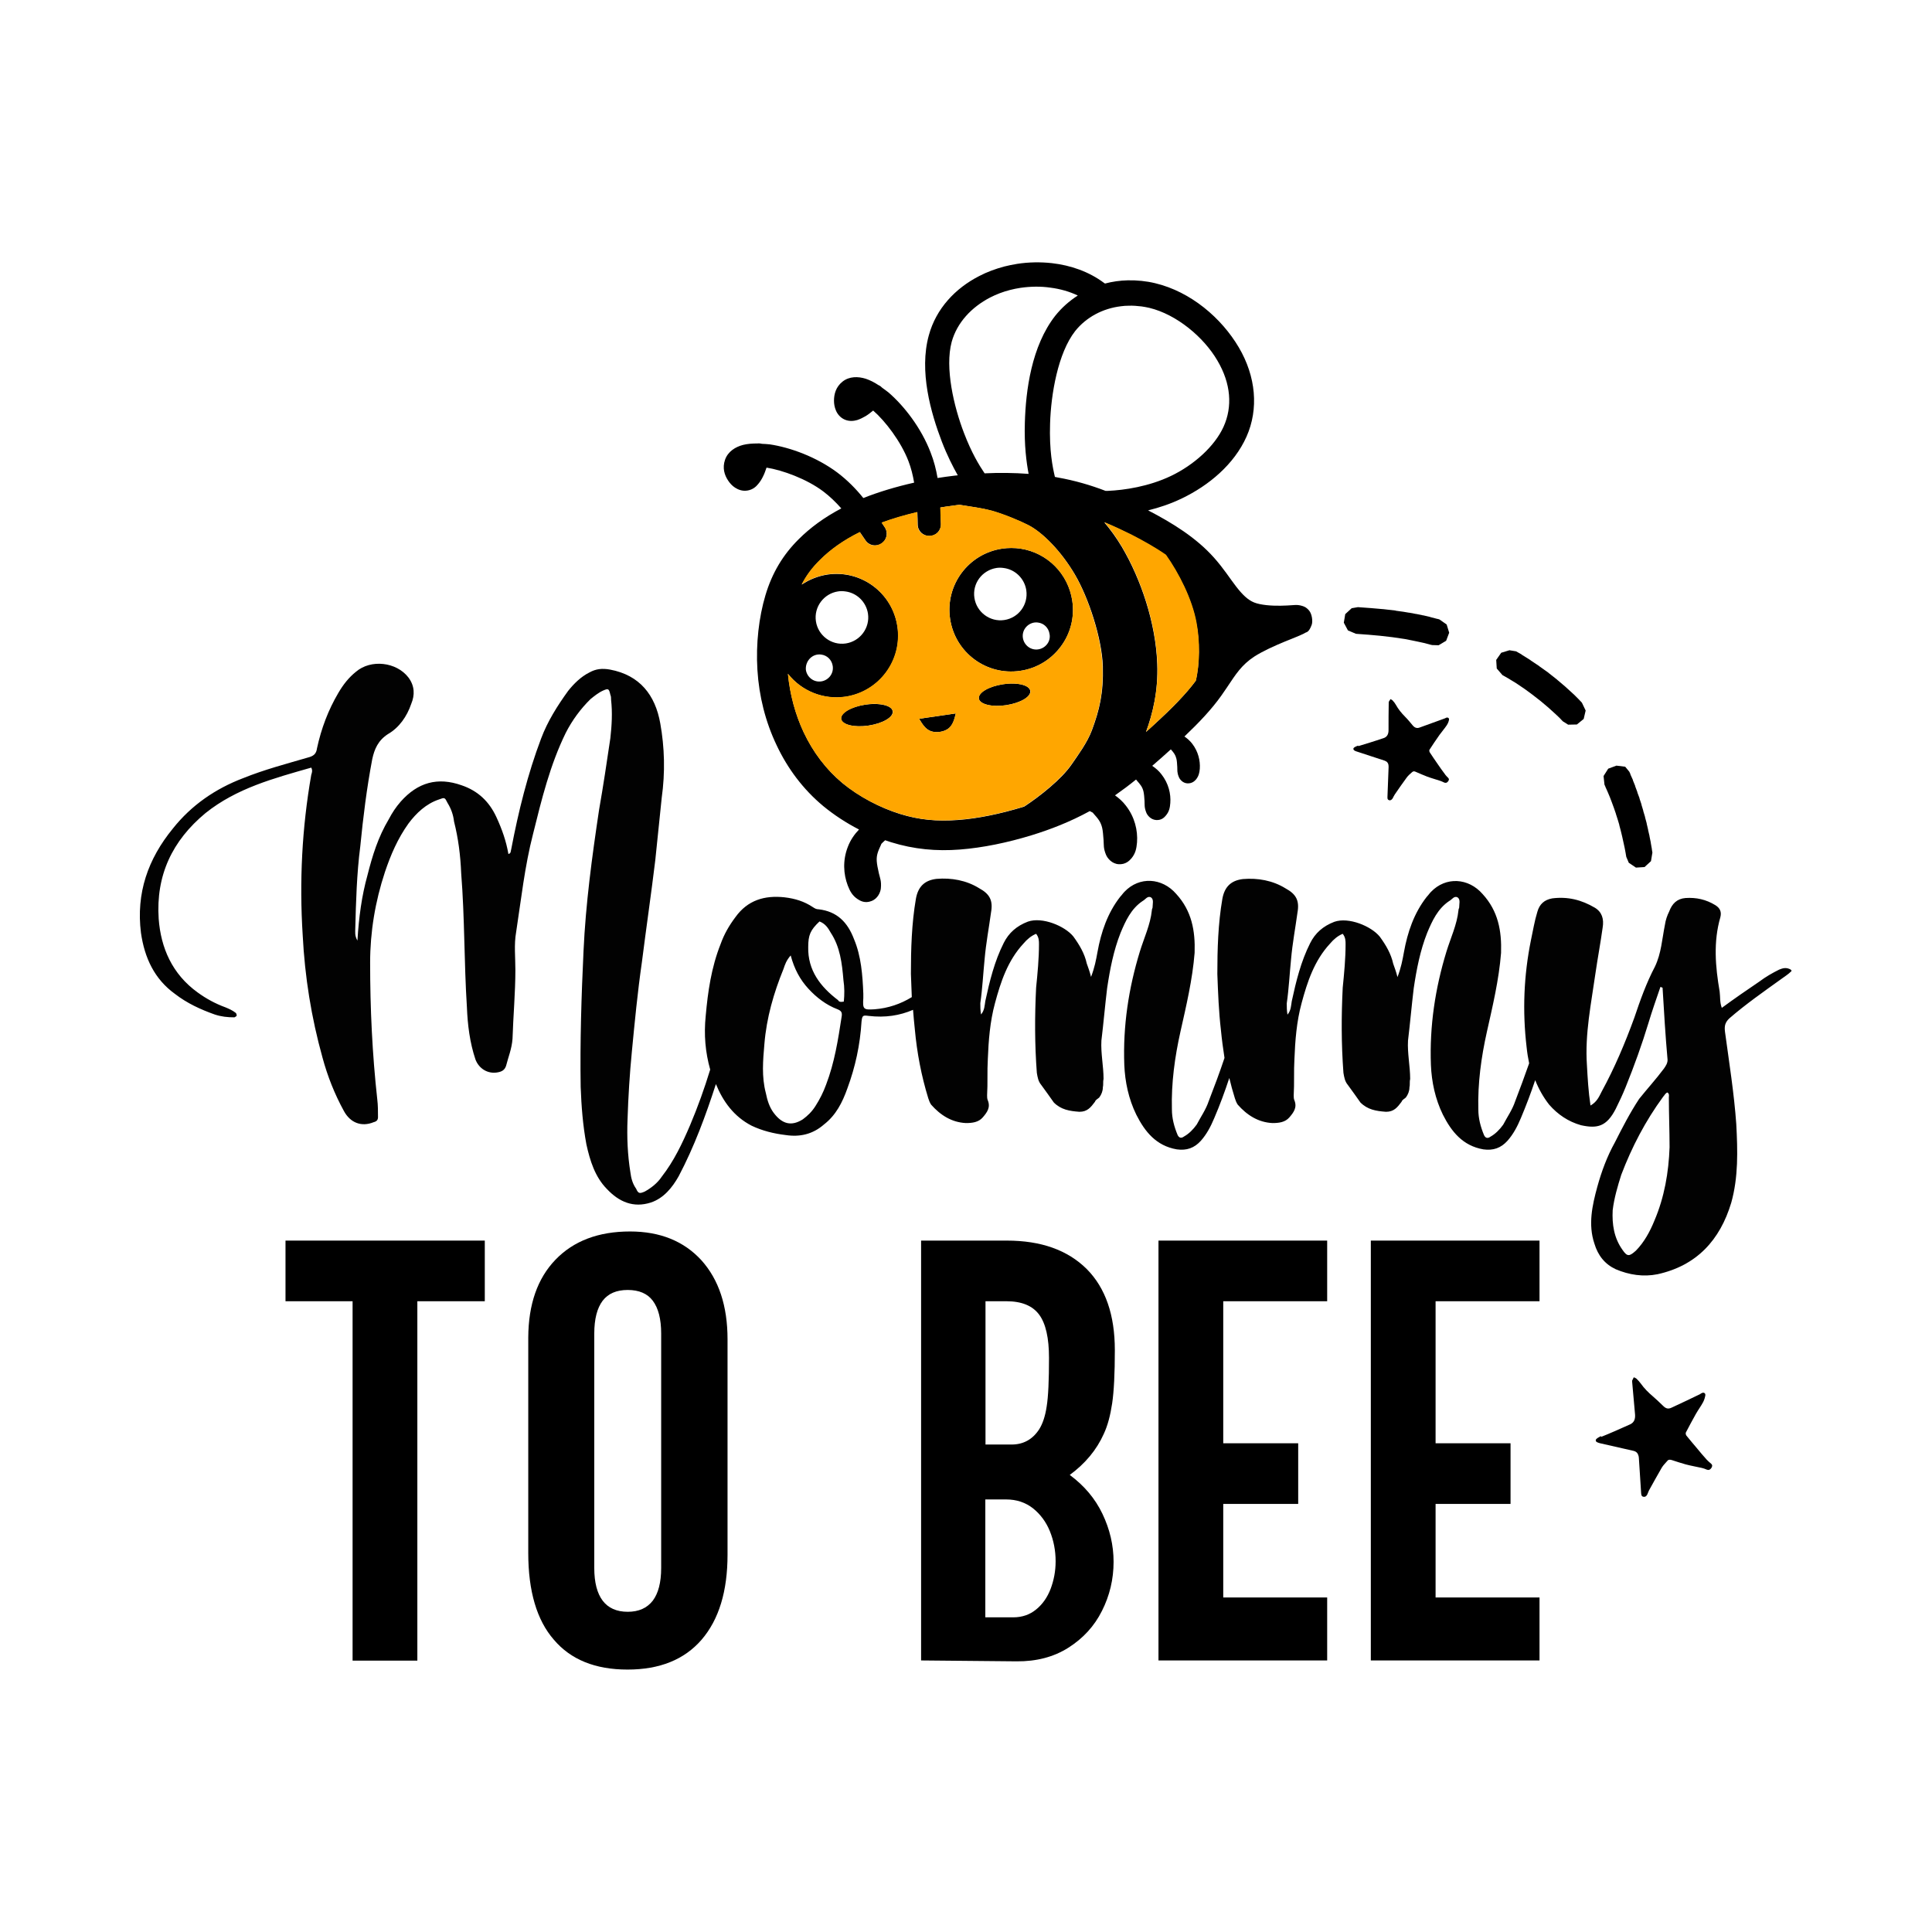 <?xml version="1.0" encoding="UTF-8"?>
<svg xmlns="http://www.w3.org/2000/svg" xmlns:xlink="http://www.w3.org/1999/xlink" version="1.1" id="Layer_1" x="0px" y="0px" viewBox="0 0 1080 1080" style="enable-background:new 0 0 1080 1080;" xml:space="preserve"> <style type="text/css"> .st0{fill:#020202;} .st1{fill-rule:evenodd;clip-rule:evenodd;} .st2{fill-rule:evenodd;clip-rule:evenodd;fill:#FFA600;} </style> <g> <g> <path d="M271,693.5v33.9h-37.7v200.9h-36.2V727.4h-37.5v-33.9H271z"></path> <path d="M310.5,704.2c10.1-10.5,24-15.8,41.7-15.8c16.8,0,30.1,5.4,39.9,16.1c9.7,10.8,14.6,25.5,14.6,44.2V869 c0,20.5-4.8,36.3-14.5,47.6c-9.7,11.2-23.5,16.7-41.4,16.7c-18.1,0-31.8-5.6-41.2-16.7c-9.5-10.9-14.3-27.1-14.3-48.5V747.7 C295.4,729.2,300.4,714.7,310.5,704.2z M364.9,727.1c-3-4-7.7-6-14-6s-10.9,2-14,6c-3.1,4.1-4.7,10.2-4.7,18.4v131 c0,8.1,1.6,14.2,4.7,18.3c3.1,4.1,7.8,6.2,14,6.2s10.8-2.1,14-6.2c3.1-4.1,4.7-10.2,4.7-18.3v-131 C369.6,737.3,368,731.2,364.9,727.1z"></path> <path d="M562.8,693.5c19.2,0,34,5.3,44.7,15.9c10.5,10.6,15.7,25.7,15.7,45.3c0,13.2-0.5,23.1-1.5,29.8c-1,6.7-2.5,12.4-4.7,17.1 c-4,8.9-10.3,16.5-19,22.9c8.1,6,14.2,13.2,18.3,21.8c4.1,8.6,6.2,17.5,6.2,26.8c0,9.7-2.2,18.9-6.5,27.4 c-4.3,8.6-10.6,15.4-18.8,20.6c-8.2,5.2-17.9,7.7-28.9,7.6l-53.4-0.5V693.5H562.8z M580.9,799c1.9-3,3.4-7.3,4.2-12.8 c0.9-5.5,1.3-14.6,1.3-27.1c0-11.1-1.8-19.2-5.5-24.2c-3.7-5-9.8-7.5-18.3-7.5h-11.7v80.1h14.6C572,807.5,577.2,804.7,580.9,799z M579.2,899.7c3.6-2.9,6.3-6.8,8.1-11.5c1.8-4.8,2.8-9.9,2.8-15.4c0-6-1.1-11.6-3.2-16.8c-2.1-5.2-5.3-9.5-9.4-12.8 c-4.2-3.3-9.2-5-15-5h-11.7v65.9h15.6C571.4,904.1,575.7,902.6,579.2,899.7z"></path> <path d="M741.9,693.5v33.9h-58.1v79.4h41.9v33.9h-41.9v52.3h58.1v35.2h-94.3V693.5H741.9z"></path> <path d="M860.6,693.5v33.9h-58.1v79.4h41.9v33.9h-41.9v52.3h58.1v35.2h-94.3V693.5H860.6z"></path> </g> <path class="st0" d="M1000.2,541.6c-2-0.8-3.6-0.4-5.6,0.4c-4,2-7.5,4-11.1,6.7c-7.1,4.8-13.9,9.5-21,14.7 c-1.2-3.2-0.8-5.9-1.2-9.1c-2.4-13.9-3.6-27.8,0.4-41.6c0.8-3.2-0.4-5.2-2.8-6.7c-5.2-3.2-10.7-4.4-16.7-4 c-4.8,0.4-7.5,3.2-9.1,7.5c-1.2,2.4-2,4.8-2.4,7.5c-1.6,7.9-2,15.9-5.6,23.4c-4.8,9.1-8.3,19-11.5,28.5 c-5.2,14.3-11.1,28.2-18.2,41.2c-1.6,3.2-2.8,5.9-6.3,7.9c-1.2-7.9-1.6-15.5-2-22.6c-1.2-17.4,2.4-34.5,4.8-51.5 c1.2-8.3,2.8-16.7,4-25.4c0.8-4.8-0.4-8.7-4.4-11.1c-7.5-4.4-15.1-6.3-23.8-5.2c-4.4,0.8-7.1,3.2-8.3,7.5 c-1.6,5.2-2.4,10.3-3.6,15.9c-4,19.8-4.8,39.6-2.4,59.9c0.3,3,0.8,6,1.4,8.9c-2.5,7.1-5.1,14.2-7.8,21.2c-1.6,4.8-4.4,8.7-6.7,13.1 c-2,2.8-4.4,5.2-7.1,6.7c-1.6,1.2-2.8,0.8-3.6-0.8c-2-4.8-3.2-9.5-3.2-14.3c-0.4-14.7,1.6-29.3,4.8-43.6c3.2-14.3,6.7-28.9,7.9-44 c0.4-12.3-1.6-23.4-10.3-32.9c-7.9-9.1-20.6-9.9-28.9-1.2c-0.8,0.8-1.6,2-2.4,2.8c-7.1,9.1-10.7,19.8-12.7,30.9 c-0.8,4.4-1.6,8.7-3.6,13.9c-0.8-3.2-1.6-5.2-2.4-7.5c-1.2-5.5-4-10.3-7.5-15.1c-4.8-5.9-17.4-11.1-25.4-8.3 c-6.3,2.4-10.7,6.3-13.5,11.9c-5.2,10.3-7.9,21.4-10.3,32.5c-0.4,2.4-0.4,5.2-2.4,7.5c-0.4-2.4-0.4-4.4-0.4-6.3 c1.2-8.3,1.6-16.7,2.4-24.6c0.8-9.1,2.4-17.4,3.6-26.2c1.2-6.7-0.8-10.3-6.7-13.5c-7.1-4.4-15.5-5.9-23.8-5.2 c-6.7,0.8-10.3,4.4-11.5,11.1c-2.4,13.9-2.8,28.2-2.8,42c0.4,10.7,0.8,21,2,31.3c0.5,5.2,1.2,10.4,2,15.6 c-2.7,8.1-5.7,16.1-8.8,24.1c-1.6,4.8-4.4,8.7-6.7,13.1c-2,2.8-4.4,5.2-7.1,6.7c-1.6,1.2-2.8,0.8-3.6-0.8c-2-4.8-3.2-9.5-3.2-14.3 c-0.4-14.7,1.6-29.3,4.8-43.6c3.2-14.3,6.7-28.9,7.9-44c0.4-12.3-1.6-23.4-10.3-32.9c-7.9-9.1-20.6-9.9-28.9-1.2 c-0.8,0.8-1.6,2-2.4,2.8c-7.1,9.1-10.7,19.8-12.7,30.9c-0.8,4.4-1.6,8.7-3.6,13.9c-0.8-3.2-1.6-5.2-2.4-7.5 c-1.2-5.5-4-10.3-7.5-15.1c-4.8-5.9-17.4-11.1-25.4-8.3c-6.3,2.4-10.7,6.3-13.5,11.9c-5.2,10.3-7.9,21.4-10.3,32.5 c-0.4,2.4-0.4,5.2-2.4,7.5c-0.4-2.4-0.4-4.4-0.4-6.3c1.2-8.3,1.6-16.7,2.4-24.6c0.8-9.1,2.4-17.4,3.6-26.2 c1.2-6.7-0.8-10.3-6.7-13.5c-7.1-4.4-15.5-5.9-23.8-5.2c-6.7,0.8-10.3,4.4-11.5,11.1c-2.4,13.9-2.8,28.2-2.8,42 c0.2,4.4,0.3,8.7,0.5,13c-6.2,3.8-13.1,6.2-20.8,6.8c-6.3,0.4-6.7,0-6.3-6.3c0-0.8,0-1.6,0-2.4c-0.4-10.3-1.2-21-5.2-30.5 c-3.6-9.5-9.5-15.5-19.8-16.7c-1.2,0-2-0.4-3.2-1.2c-4.8-3.2-9.9-4.8-15.9-5.5c-11.1-1.2-20.6,1.6-27.4,11.1 c-3.6,4.8-6.3,9.5-8.3,15.1c-5.2,13.1-7.1,26.6-8.3,40c-1.1,10.6-0.2,20.5,2.5,30.1c-3.2,10.5-6.9,20.8-11.2,31 c-4.4,10.3-9.1,20.2-15.9,28.9c-2.4,3.6-5.9,6.3-9.5,8.3c-2.8,1.2-3.6,1.2-4.8-1.6c-2-2.8-2.8-5.9-3.2-9.1 c-1.6-9.9-2-19.8-1.6-29.7c0.4-12.7,1.2-25.4,2.4-37.7c1.6-16.7,3.2-33.3,5.6-50c2.4-19,5.2-38.1,7.5-57.1 c1.2-11.5,2.4-23.4,3.6-34.9c2-14.3,1.6-28.2-0.8-41.6c-2.8-15.9-11.5-27-28.1-30.1c-4.4-0.8-7.9-0.4-11.5,1.6 c-4.8,2.4-8.7,6.3-11.9,10.3c-6,8.3-11.5,17-15.1,26.6c-7.5,19.8-12.7,40.8-16.7,61.8c-0.4,1.2,0,2.4-1.6,2.8 c-1.2-7.1-3.6-13.9-6.7-20.6c-4-8.7-10.3-14.7-19.4-17.8c-13.5-4.8-24.6-1.6-34.1,9.1c-2.8,3.2-4.8,6.3-6.7,9.9 c-5.9,9.9-9.1,20.2-11.9,31.3c-3.2,11.5-4.8,23.4-5.6,36.5c-1.6-2.8-1.2-4.8-1.2-6.7c0.4-15.1,0.8-30.5,2.8-46 c1.6-16.3,3.6-32.5,6.7-48.8c1.2-5.5,3.2-10.3,8.7-13.9c6.3-3.6,10.7-9.9,13.1-17c2-4.8,2-9.9-1.6-14.7c-6.7-8.7-21-10.3-29.3-3.2 c-4,3.2-7.1,7.1-9.9,11.9c-5.6,9.5-9.5,19.8-11.9,30.9c-0.4,3.2-2,4.4-5.2,5.2c-12.3,3.6-24.2,6.7-36.1,11.5 c-15.5,5.9-28.9,15.1-39.3,28.2c-13.9,17-20.6,36.1-17.8,58.3c2,13.9,7.5,25.8,19,34.1c6.7,5.2,14.3,8.7,22.2,11.5 c3.6,1.2,7.1,1.6,11.1,1.6c0.4-0.4,1.2-0.4,1.2-1.2c0-0.4-0.4-1.2-0.4-1.2c-2-1.6-4-2.4-5.9-3.2c-5.5-2-10.7-4.8-15.5-8.3 c-14.3-10.3-20.6-25-21.8-41.2c-1.6-24.2,7.5-43.6,26.2-59.1c17.4-13.9,38.1-19.4,59.1-25.4c0.8,1.6,0.4,2.8,0,4 c-5.2,29.7-6.7,59.5-4.8,89.6c1.2,23.4,4.8,46,11.1,68.6c2.8,10.3,6.7,20.2,11.9,29.7c3.6,6.7,9.9,9.1,16.7,6.3 c1.6-0.4,2.4-1.2,2.4-2.8c0-3.2,0-6.7-0.4-9.9c-2.8-25.4-4-50.7-4-76.5c0-17,2.8-34.1,8.3-50.7c3.2-9.5,7.1-18.6,13.1-27 c4.4-5.9,9.9-11.1,17.1-13.5c3.2-1.2,3.2-1.2,4.8,2c2,3.2,3.2,6.7,3.6,10.3c2.4,9.5,3.6,19,4,28.9c2,25,1.6,50,3.2,74.9 c0.4,9.9,1.6,19.8,4.8,29.3c2,5.2,7.1,8.3,12.7,7.1c2-0.4,3.6-1.2,4.4-3.6c1.2-4.8,3.2-9.5,3.6-15.1c0.4-12.7,1.6-25.8,1.6-38.5 c0-7.1-0.8-14.3,0.4-21c2.8-18.2,4.8-36.9,9.5-55.1c4.8-19.4,9.5-38.5,18.2-56.3c3.6-7.1,8.3-13.5,13.9-19c2-1.6,4.4-3.6,7.1-4.8 c2.8-1.2,3.2-1.2,4,2.4c0.4,0.8,0.4,2,0.4,2.8c0.8,7.1,0.4,14.3-0.4,21.4c-2,13.5-4,27-6.3,40c-4,26.6-7.5,52.7-8.7,78.9 c-1.2,25.4-2,50.7-1.6,76.1c0.4,10.7,1.2,21.4,3.2,32.1c2,9.1,4.8,18.2,11.5,25c6.7,7.1,14.7,10.7,24.6,7.5 c7.1-2.4,11.9-8.3,15.5-14.7c8.7-16.5,15.1-33.9,20.8-51.5c4,9.8,10.1,18.2,20,23.3c5.9,2.8,12.3,4.4,19,5.2 c7.9,1.2,15.1-0.4,21.4-5.9c6.7-5.2,10.3-12.3,13.1-20.2c4.4-11.9,7.1-24.2,7.9-37.3c0.4-3.6,0.8-3.6,4-3.2 c9.3,1.1,17.4-0.2,24.8-3.4c0.3,3.7,0.6,7.3,1,10.9c1.2,13.1,3.6,25.8,7.5,38.5c0.4,1.2,0.8,2.4,1.6,3.6 c5.2,5.9,11.5,9.9,19.4,10.3c3.6,0,7.1-0.4,9.5-3.2c2.4-2.8,4.4-5.5,2.8-9.5c-0.4-0.8-0.4-2-0.4-2.8c0.4-6.7,0-13.5,0.4-20.2 c0.4-10.3,1.2-21,4-31.3c3.2-11.9,7.1-23.8,15.9-33.3c2-2.4,4.4-4.4,7.1-5.5c1.6,2,1.6,4,1.6,5.9c0,7.9-0.8,16.3-1.6,24.2 c-0.8,15.9-0.8,31.7,0.4,47.6c0.4,2.4,0.8,4.8,2.4,6.7c2.4,3.2,4.8,6.7,7.1,9.9c4,4,8.7,4.8,14.3,5.2c4.4,0,6.3-2.4,8.7-5.6 c0.4-1.2,1.6-1.6,2.4-2.4c1.2-1.6,2-3.6,2-5.6c0.4-1.6,0-3.2,0.4-4.8c0-7.1-1.6-14.3-1.2-21.4c1.2-9.9,2-19.4,3.2-29.3 c1.6-10.7,3.6-21,7.5-30.9c2.8-6.7,5.9-13.5,12.3-17.8c1.6-0.8,2.8-3.2,4.8-2c1.6,1.2,0.8,3.6,0.8,5.6c0,0.4-0.4,0.8-0.4,1.6 c-0.8,7.9-4.4,15.5-6.7,23c-6.3,20.6-9.5,41.6-8.7,63.4c0.4,9.5,2.4,19,6.7,27.8c4.8,9.5,11.1,17.4,22.6,19.4 c5.6,0.8,9.9-0.8,13.5-4.8c3.2-3.6,5.5-7.9,7.5-12.7c3.1-7.2,5.9-14.8,8.4-22.4c0.9,3.8,1.9,7.5,3.1,11.3c0.4,1.2,0.8,2.4,1.6,3.6 c5.2,5.9,11.5,9.9,19.4,10.3c3.6,0,7.1-0.4,9.5-3.2c2.4-2.8,4.4-5.5,2.8-9.5c-0.4-0.8-0.4-2-0.4-2.8c0.4-6.7,0-13.5,0.4-20.2 c0.4-10.3,1.2-21,4-31.3c3.2-11.9,7.1-23.8,15.9-33.3c2-2.4,4.4-4.4,7.1-5.5c1.6,2,1.6,4,1.6,5.9c0,7.9-0.8,16.3-1.6,24.2 c-0.8,15.9-0.8,31.7,0.4,47.6c0.4,2.4,0.8,4.8,2.4,6.7c2.4,3.2,4.8,6.7,7.1,9.9c4,4,8.7,4.8,14.3,5.2c4.4,0,6.3-2.4,8.7-5.6 c0.4-1.2,1.6-1.6,2.4-2.4c1.2-1.6,2-3.6,2-5.6c0.4-1.6,0-3.2,0.4-4.8c0-7.1-1.6-14.3-1.2-21.4c1.2-9.9,2-19.4,3.2-29.3 c1.6-10.7,3.6-21,7.5-30.9c2.8-6.7,5.9-13.5,12.3-17.8c1.6-0.8,2.8-3.2,4.8-2c1.6,1.2,0.8,3.6,0.8,5.6c0,0.4-0.4,0.8-0.4,1.6 c-0.8,7.9-4.4,15.5-6.7,23c-6.3,20.6-9.5,41.6-8.7,63.4c0.4,9.5,2.4,19,6.7,27.8c4.8,9.5,11.1,17.4,22.6,19.4 c5.6,0.8,9.9-0.8,13.5-4.8c3.2-3.6,5.5-7.9,7.5-12.7c2.9-6.9,5.6-14,8-21.2c1.9,4.8,4.5,9.5,7.8,13.7c4.8,5.5,10.7,9.5,17.8,11.5 c9.1,2,14.3,0.8,19.4-9.1c2-4,4-8.3,5.6-12.3c4.8-11.9,9.1-23.8,12.7-35.7c2-6.7,4.4-13.5,6.7-20.2c0.4,0,0.8,0.4,1.2,0.4 c0.8,13.5,1.6,27,2.8,40.4c0,2-1.2,3.6-2,4.8c-4.4,5.9-9.5,11.5-13.9,17c-5.2,7.9-9.5,16.3-13.5,24.2c-4.4,7.9-7.5,16.3-9.9,25 c-2.8,10.3-5.2,21-1.6,31.7c2,6.7,5.9,11.5,11.9,14.3c7.5,3.2,15.5,4.4,23.4,2.8c21.8-4.8,34.9-19,41.2-40c4-14.3,3.6-28.9,2.8-44 c-1.2-17-4-34.5-6.3-51.5c-0.4-3.2,0-5.2,2.4-7.5c9.1-7.9,19.4-15.1,29.3-22.2c1.6-1.2,3.6-2.4,5.2-4 C1001.8,542.8,1001.4,542,1000.2,541.6z M470.5,568.2c-2,13.1-4,25.8-8.7,38.1c-1.6,4.4-3.6,8.3-5.9,11.9c-2,3.2-4.4,5.5-7.1,7.5 c-6.3,4-11.5,2.8-16.3-3.6c-2.4-3.2-3.6-7.1-4.4-11.1c-2.4-9.1-1.6-18.2-0.8-27.4c1.2-14.7,5.2-28.5,10.7-42c0.8-2.4,1.6-4.8,4-7.5 c2,7.5,5.2,13.5,9.9,18.6c4.4,4.8,9.9,9.1,16.3,11.5C470.1,565,470.9,565.8,470.5,568.2z M471.7,559.9c-2,0.4-2.8,0-3.2-0.8 c-9.9-7.5-17-16.7-16.7-29.7c0-6.7,1.2-9.5,6.3-14.3c3.2,1.2,4.8,3.6,6.3,6.3c5.2,7.9,6.3,17,7.1,26.6 C472.1,551.9,472.1,555.9,471.7,559.9z M924.8,682.4c-2.4,5.9-5.6,11.9-10.3,16.7c-3.6,3.2-4.8,3.6-7.5-0.4 c-4.8-6.7-5.9-14.3-5.5-22.2c0.8-6.7,2.8-13.5,4.8-19.8c5.9-15.5,13.5-30.1,23.4-43.6c0.8-0.8,1.2-2,2.4-2.4c1.2,0.8,0.8,2,0.8,2.8 c0,9.1,0.4,18.6,0.4,27.8C932.8,655.4,930.4,669.3,924.8,682.4z"></path> <g> <path id="Shape_4_" d="M780.3,341.4l3.6,0.5l0.1,0l3.6,0.6l0.2,0l3.7,0.7l0.1,0l0.1,0l3.8,0.8l0.1,0l0.1,0l3.8,0.9l0.2,0.1l3.9,1 l0.1,0l0.1,0l0.9,0.3l4,2.8l1.4,4.6l-1.7,4.5l-4.2,2.5l-3.6-0.1l-0.9-0.2l-3.8-1l-3.7-0.8l0,0l-3.4-0.7l0,0l-3.6-0.7l-3.4-0.5 l-3.4-0.5l0,0l-6.9-0.8l-6.7-0.6l-0.1,0l-6.7-0.5l-4.5-1.9l-2.3-4.3l0.8-4.8l3.6-3.3l3.5-0.6l6.8,0.5l0.1,0l6.9,0.6l0.2,0l7,0.8 L780.3,341.4L780.3,341.4z M847.5,364.1l3,1.7l0.1,0.1l0.1,0.1l4.8,3l0.1,0.1l0.1,0.1l4.8,3.2l0.1,0.1l0.1,0.1l4.8,3.4l0.1,0.1 l0.1,0.1l4.7,3.7l0.1,0.1l0.1,0.1l4.6,3.9l0.1,0.1l0.1,0.1l4.5,4.1l0.1,0.1l0.1,0.1l2.2,2.2l0.1,0.1l0.1,0.1l1.8,1.9l2.1,4.4 l-1.1,4.7l-3.8,3.1l-4.9,0.1l-3-1.9l-1.7-1.8l0,0l-2.1-2l-4.3-3.9l-4.4-3.7l-4.5-3.5l-4.5-3.3l-4.6-3.1l-4.6-2.8l-3-1.7l-3.2-3.7 l-0.3-4.8l2.8-4l4.6-1.4L847.5,364.1z M908.5,428.6l2.3,2.8l0.6,1.3l0,0.1l0,0.1l1.4,3.1l0,0.1l0,0.1l1.3,3.2l0,0.1l0,0.1l1.2,3.2 l0,0.1l0,0.1l1.2,3.2l0,0.1l0,0.1l1.1,3.3l0,0.1l0,0.1l1,3.3l0,0.1l0,0.1l1,3.3l0,0.2l0.9,3.3l0,0.2l0.8,3.4l0,0.1l0,0.1l0.8,3.4 l0,0.1l0,0.1l0.7,3.4l0,0.1l0,0.1l0.6,3.4l0,0.1l0,0.1l0.3,1.8l-0.8,4.8l-3.6,3.3l-4.8,0.3l-4-2.7l-1.4-3.3l-0.3-1.7l0-0.1 l-0.6-3.2l0,0l-0.7-3.2l0,0l-0.7-3.2l-0.8-3.3l0,0l-0.8-3l0-0.1l0-0.1l-0.9-3l0,0l-1-3.1l0-0.1l-1.1-3.2l0,0l-1.1-3l0,0l-1.1-2.9 l0,0l-1.3-3.1l0,0l-1.3-2.9l0-0.1l-0.5-1.1l-0.5-4.8l2.6-4.1l4.6-1.7L908.5,428.6z"></path> <g id="Bee_7_"> <g> <path class="st1" d="M731.8,341.3c-1.7-2-3-2.3-3.9-2.6c-1.7-0.5-2.2-0.4-2.7-0.5c-1.1,0-1.8,0-2.8,0.1 c-1.8,0.1-4.1,0.3-6.6,0.3c-5.1,0.1-11.2-0.4-14.7-1.8c-3.5-1.4-6.5-4.3-10-8.8c-3.5-4.5-7.2-10.4-12.5-16.3 c-9.9-11.1-23.1-19.3-36.8-26.4c6.1-1.5,12.5-3.6,18.9-6.7c15-7.2,29.2-19,36.1-34.5c6.9-15.5,5.3-33.6-4.3-49.9 c-9.6-16.3-26.7-31.1-46.8-35.9c-5-1.2-10.2-1.7-15.3-1.6c-4.3,0.1-8.6,0.7-12.7,1.8c-0.2-0.1-0.4-0.3-0.6-0.4 c-8.3-6.2-18.5-9.8-29.1-11c-6.4-0.7-13-0.6-19.4,0.4c-2.5,0.4-4.9,0.9-7.3,1.5c-4.8,1.3-9.5,3-13.9,5.3 c-13.3,6.8-24.1,18.1-28.2,33.2c-5.5,20,1.1,43.2,7.3,59.4c3,7.8,6.2,14,8.9,18.8c-0.6,0.1-1.3,0.1-1.9,0.2 c-3.2,0.4-6.3,0.8-9.4,1.3c-0.8-4.7-2-9.5-3.9-14.3c-5.2-13.6-14.7-25.9-23.5-33.5c-1.2-1-2.3-1.7-3.5-2.6 c-0.6-0.6-1.3-1.2-2.1-1.5c-2.4-1.6-4.8-2.8-7.2-3.6c-4.2-1.3-9.1-1.4-12.9,1.6c-3.8,3-4.8,7.1-4.8,10.7c0,1.8,0.3,3.6,1.1,5.5 c0.8,1.9,2.4,4,5,5.1c2.7,1.1,5.1,0.7,6.9,0.2c1.8-0.6,3.3-1.4,4.7-2.2c1.5-0.9,2.8-2,4.2-3.1c6.8,5.9,15.5,17.3,19.7,28.2 c1.5,3.9,2.5,7.9,3.2,12.1c-10.2,2.3-19.8,5.2-28.4,8.6c-4.1-5.1-8.9-10-14.6-14.3c-11.7-8.7-26.3-14-37.7-15.7 c-1.5-0.2-2.9-0.2-4.3-0.3c-0.8-0.2-1.7-0.3-2.6-0.2c-2.9,0-5.6,0.2-8,0.8c-4.3,1.1-8.5,3.7-10.1,8.3c-1.6,4.6-0.3,8.6,1.7,11.6 c1,1.5,2.2,2.9,3.9,4c1.7,1.1,4.1,2.1,7,1.6c2.9-0.5,4.7-2.1,5.9-3.6c1.2-1.4,2.1-2.9,2.8-4.4c0.8-1.5,1.3-3.2,1.9-4.8 c8.9,1.4,22.4,6.3,31.7,13.3c3.7,2.8,7,6,10.1,9.5c-9.5,5-17.4,10.8-23.8,17.2c-8.8,8.7-14.9,18.9-18.6,31.3 c-3.7,12.4-5.4,27.2-4.5,41.8c0.9,14.7,4.5,29,10.7,42c6.1,13,14.8,24.7,26.1,34.1c6.2,5.1,13,9.5,20,13.1 c-2.5,2.6-4.8,5.8-6.3,9.8c-2.9,7.5-2.4,15.2,0,21.5c1.2,3.1,2.5,5.6,5.5,7.6c1.5,1,4.1,2.5,7.7,1.1c3.6-1.3,5.1-5,5.3-7.1 c0.4-4.1-0.5-5.8-1.1-8.4c-0.6-2.6-1.1-5.2-1.2-6.9c-0.2-3.3,0.7-5.4,2.4-9.1c0.1-0.2,0.1-0.3,0.2-0.5c0.7-0.7,1.3-1.3,2.1-2 c1.1,0.4,2.2,0.7,3.3,1.1c12.9,4,25.4,5.1,38.4,4.1c13-1,26.8-3.9,40.2-8c10.7-3.3,21.5-7.5,32.5-13.5c0.6,0.3,1.1,0.6,1.7,0.9 c0.1,0.1,0.2,0.3,0.3,0.4c2.7,3,4.1,4.7,4.9,8c0.4,1.6,0.6,4.3,0.8,6.9c0.2,2.6-0.2,4.5,1.4,8.3c0.8,1.9,3.3,5,7.1,5.2 c3.8,0.2,5.9-1.9,7.1-3.3c2.3-2.8,2.8-5.5,3.1-8.9c0.5-6.7-1.3-14.2-6.2-20.5c-1.8-2.4-3.9-4.2-6.1-5.8c4-2.8,7.9-5.7,11.7-8.8 c0.1,0,0.1,0.1,0.2,0.1c0.1,0.1,0.2,0.2,0.2,0.3c2.1,2.4,3.2,3.7,3.8,6.2c0.3,1.3,0.5,3.4,0.6,5.4c0.1,2-0.2,3.5,1,6.5 c0.6,1.5,2.5,3.9,5.5,4.1c3,0.2,4.6-1.5,5.5-2.6c1.8-2.2,2.2-4.3,2.4-6.9c0.4-5.2-1-11-4.9-16c-1.5-2-3.3-3.5-5.2-4.8 c3.6-3.1,7.1-6.2,10.4-9.2c1.7,1.9,2.6,3.1,3.1,5.2c0.3,1.1,0.4,2.9,0.5,4.7c0.1,1.8-0.2,3,0.9,5.6c0.5,1.3,2.2,3.4,4.8,3.5 c2.6,0.1,4-1.3,4.8-2.2c1.5-1.9,1.9-3.7,2.1-6c0.3-4.5-0.9-9.6-4.2-13.9c-1.3-1.7-2.8-3-4.4-4.1c8.3-7.9,15.2-15.2,20.6-22.8 c1.1-1.6,2.1-3.1,3.1-4.5c0.1-0.2,0.3-0.4,0.4-0.6c4.5-6.7,7.8-12.1,15-16.8c4.5-2.9,11.3-6,16.9-8.3c2.8-1.2,5.4-2.1,7.4-3 c1-0.4,1.9-0.8,2.7-1.2c0.4-0.2,0.9-0.4,1.5-0.8c0.6-0.4,1.9,0,3.5-4.3C734,347.4,733.4,343.2,731.8,341.3z M626.6,171.2 c1.4-0.2,2.9-0.3,4.3-0.3c2.4-0.1,4.8,0.1,7.3,0.4l0,0c1.5,0.2,2.9,0.5,4.3,0.8c15.3,3.7,30.4,16.4,38,29.4 c7.7,13,8.5,25.9,3.5,37c-5,11.1-16.8,21.5-29.3,27.5c-12.5,6-26.2,8-35.4,8.4c-0.4,0-0.9,0-1.3,0c-8.3-3.2-17.2-5.8-26.8-7.5 c-0.5-0.1-1-0.2-1.5-0.3c-1.3-5.5-3.2-14.7-2.7-29.9c0.5-16.4,4.4-39.3,14-51.6C607.3,177.2,616.6,172.4,626.6,171.2z M532,191.1c3-10.8,11.1-19.4,21.5-24.8c3.5-1.8,7.2-3.2,11.1-4.2c1.9-0.5,3.9-0.9,5.9-1.2c5.6-0.8,11.3-0.9,16.7-0.1 c5.5,0.7,10.7,2.2,15.3,4.4c-4.7,3-9,6.8-12.6,11.3c-13.3,17-16.5,41.8-17,59.8c-0.4,12.7,0.9,22.2,2.1,28.6 c-8.1-0.6-16.4-0.7-24.6-0.3c-3.1-4.6-7.3-11.5-11.5-22.5C533.2,227.3,528.1,205.6,532,191.1z M610.4,408.2 c-2.6,7-8.1,14.4-11.4,19.2c-5.6,8.2-17.8,17.8-26.3,23.4c-0.3,0.1-0.6,0.2-0.8,0.3c-12.5,3.8-25.2,6.5-36.6,7.3 c-11.4,0.8-21.3,0-32.2-3.4c-10.9-3.4-22.7-9.5-32.1-17.2c-9.3-7.8-16.5-17.4-21.7-28.4c-4.7-10-7.7-21.2-8.8-32.7 c7.6,9.7,19.9,14.6,32.1,12.8c18.9-2.8,31.9-20.3,29.1-39.2c-2.8-18.9-20.3-31.9-39.2-29.1c-5.1,0.8-10,2.7-14.3,5.6 c2.6-5.1,5.9-9.5,10.3-13.8c5.6-5.6,12.9-10.9,22.2-15.5c1,1.5,2,2.9,3,4.4c2,3.1,6.1,3.9,9.1,1.9c3-2,3.8-6.2,1.7-9.2 c-0.5-0.8-1.1-1.6-1.6-2.4c6.1-2.2,12.8-4.2,19.9-5.9c0.1,2.2,0.2,4.5,0.2,6.8c0,3.7,3,6.6,6.7,6.5c3.7-0.1,6.5-3.2,6.3-6.9 c-0.1-2.9-0.2-6-0.3-9c1-0.2,2.1-0.3,3.1-0.5c2.2-0.3,4.4-0.6,6.6-0.9c0.4,0,0.7-0.1,1.1-0.1c6.4,1.1,12.2,1.7,18.1,3.4 c7,2,15.8,5.7,20.3,8c8,4.1,18.3,14.5,26,27.6c7.7,13.1,15,35.5,15.6,51.1C616.9,387.7,614.6,396.8,610.4,408.2z M457,365.9 c0.7-0.1,1.4-0.1,2,0c3.4,0.4,6,3,6.5,6.4c0.3,2-0.2,4-1.4,5.6c-1.2,1.6-3,2.7-5,3c-2,0.3-4-0.2-5.6-1.4c-1.6-1.2-2.7-3-3-5 C450.1,370.4,452.9,366.5,457,365.9z M468.5,330.6c1.3-0.2,2.6-0.2,4,0c6.5,0.8,11.7,5.9,12.7,12.4c1.2,8-4.4,15.5-12.4,16.7 c-8,1.2-15.5-4.4-16.7-12.4C454.9,339.3,460.5,331.8,468.5,330.6z M668.4,380.6c-5.5,7.4-13.1,15.2-23.4,24.6 c-1.4,1.3-2.9,2.6-4.4,4c3.7-10,6.9-22.9,6.3-38c-0.8-22.9-9.1-47.4-19.8-65.5c-3.1-5.2-6.4-9.7-9.8-13.7 c5,2.1,9.9,4.4,14.8,6.9c7,3.6,13.6,7.3,19.5,11.4c7.1,9.9,14.7,24.7,17.1,38C670.7,358.2,670.7,371.1,668.4,380.6z"></path> <path class="st1" d="M570.5,306.7c-3.4-0.5-6.9-0.5-10.3,0c-18.8,2.8-31.9,20.3-29.1,39.2c2.8,18.9,20.3,31.9,39.2,29.1 c9.1-1.3,17.2-6.2,22.7-13.6c5.5-7.3,7.8-16.6,6.4-25.6C597.2,320.8,585.5,309,570.5,306.7z M561.4,346.6 c-8,1.2-15.5-4.4-16.7-12.4c-0.6-3.9,0.4-7.8,2.7-10.9c2.3-3.1,5.8-5.2,9.6-5.8c1.3-0.2,2.6-0.2,4,0c6.5,0.8,11.7,5.9,12.7,12.4 C574.9,338,569.4,345.4,561.4,346.6z M585.4,360c-1.2,1.6-3,2.7-5,3c-2,0.3-4-0.2-5.6-1.4c-1.6-1.2-2.7-3-3-5 c-0.3-2,0.2-4,1.4-5.6c1.2-1.6,3-2.7,5-3c0.7-0.1,1.4-0.1,2,0c3.4,0.4,6,3,6.5,6.4C587.1,356.4,586.6,358.4,585.4,360z"></path> <path class="st1" d="M569,382.3c-2.5-0.3-5.4-0.3-8.3,0.2c-8,1.2-14,4.7-13.5,8c0.2,1.6,2,2.8,4.8,3.5c2.9,0.7,6.6,0.8,10.4,0.2 c8-1.2,14-4.7,13.5-8C575.7,384.3,573.1,382.8,569,382.3z"></path> <path class="st1" d="M492,393.7c-2.5-0.3-5.4-0.2-8.3,0.2c-8,1.2-14,4.7-13.5,8c0.5,3.2,7.3,4.9,15.3,3.7c8-1.2,14-4.7,13.5-8 C498.8,395.6,496.1,394.2,492,393.7z"></path> <path class="st1" d="M520.3,408.7c3,1.1,7.3,0.5,9.8-1.4c2.6-1.9,3.4-5.2,4.2-8.5l-20.5,3C515.5,404.7,517.3,407.6,520.3,408.7z "></path> </g> <path class="st2" d="M617.4,291.9c3.4,4,6.7,8.5,9.8,13.7c10.7,18.1,19,42.6,19.8,65.5c0.5,15.1-2.6,28-6.3,38 c1.5-1.3,3-2.7,4.4-4c10.2-9.4,17.9-17.2,23.4-24.6c2.3-9.5,2.3-22.4,0.4-32.4c-2.4-13.3-10-28-17.1-38 c-5.9-4.1-12.5-7.8-19.5-11.4C627.4,296.3,622.5,294,617.4,291.9L617.4,291.9z M536.4,282.2c-0.4,0-0.7,0.1-1.1,0.1 c-2.2,0.3-4.4,0.6-6.6,0.9c-1,0.2-2.1,0.3-3.1,0.5c0.1,3.1,0.2,6.1,0.3,9c0.4,8.9-13,9.2-13,0.3c-0.1-2.3-0.1-4.5-0.2-6.8 c-7.1,1.7-13.8,3.6-19.9,5.9c0.5,0.8,1.1,1.6,1.6,2.4c5.2,7.3-6.1,14.8-10.8,7.3c-1-1.5-2-3-3-4.4c-9.3,4.6-16.6,9.9-22.2,15.5 c-4.4,4.3-7.7,8.7-10.3,13.8c4.3-2.9,9.2-4.8,14.3-5.6c18.9-2.8,36.4,10.2,39.2,29.1c2.8,18.8-10.2,36.4-29.1,39.2 c-12.2,1.8-24.4-3.1-32.1-12.8c1.1,11.5,4.1,22.6,8.8,32.7c5.2,11,12.4,20.7,21.7,28.4c9.3,7.8,21.1,13.8,32.1,17.2 c10.9,3.4,20.8,4.3,32.2,3.4c11.4-0.8,24.1-3.5,36.6-7.3c0.3-0.1,0.6-0.2,0.8-0.3c8.5-5.6,20.7-15.2,26.3-23.4 c3.3-4.8,8.9-12.2,11.4-19.2c4.2-11.4,6.5-20.5,6-36c-0.6-15.5-7.9-38-15.6-51.1c-7.7-13.1-18-23.5-26-27.6 c-4.5-2.3-13.3-6-20.3-8C548.5,283.9,542.8,283.2,536.4,282.2L536.4,282.2z M570.5,306.7c15,2.3,26.6,14.1,28.9,29.1 c2.8,18.9-10.2,36.4-29.1,39.2c-18.9,2.8-36.4-10.2-39.2-29.1c-2.8-18.9,10.2-36.4,29.1-39.2 C563.6,306.2,567.1,306.2,570.5,306.7L570.5,306.7z M569,382.3c4.1,0.5,6.7,2,7,3.9c0.5,3.2-5.6,6.8-13.5,8 c-8,1.2-14.8-0.5-15.3-3.7c-0.5-3.2,5.6-6.8,13.5-8C563.6,382.1,566.5,382,569,382.3L569,382.3z M492.1,393.7 c4.1,0.5,6.7,2,7,3.9c0.5,3.2-5.6,6.8-13.5,8c-8,1.2-14.8-0.5-15.3-3.7c-0.5-3.2,5.6-6.8,13.5-8 C486.7,393.4,489.6,393.3,492.1,393.7L492.1,393.7z M534.3,398.8c-0.8,3.3-1.7,6.5-4.2,8.5c-2.5,1.9-6.8,2.5-9.8,1.4 c-3-1.1-4.7-4-6.5-6.9L534.3,398.8z M534.3,398.8"></path> </g> </g> <g> <path d="M913,811c1.8,0.4,2.6,1.4,3,3c0.1,0.6,0.2,1.3,0.2,2c0.4,6.2,0.8,12.4,1.2,18.6c0.1,0.9,0.1,1.9,1.3,2.1 c1.1,0.2,1.8-0.5,2.2-1.4c0.4-0.9,0.7-1.9,1.2-2.7c2.2-4,4.5-8.1,6.8-12.1c0.8-1.4,2.1-2.6,3.1-3.8c0.7-0.9,1.6-0.8,2.6-0.5 c2.5,0.8,5.1,1.7,7.7,2.4c3,0.8,6,1.3,9.1,2c0.9,0.2,1.7,0.5,2.6,0.9c1,0.4,1.9,0.2,2.6-0.8c0.6-0.9,0.8-1.7-0.1-2.5 c-0.9-0.8-1.8-1.5-2.5-2.3c-1.8-2-3.6-4.1-5.3-6.2c-2-2.4-4.1-4.8-6-7.2c-0.3-0.4-0.5-1.2-0.3-1.7c1.8-3.5,3.7-7,5.6-10.4 c1.3-2.3,2.9-4.4,4.1-6.7c0.6-1.2,1-2.5,1.2-3.8c0.1-1.1-0.9-1.7-1.9-1.2c-0.6,0.2-1,0.7-1.6,0.9c-5.1,2.5-10.3,4.9-15.4,7.3 c-1.9,0.9-3.2,0.5-4.7-1c-1.9-1.8-3.7-3.6-5.7-5.3c-2.5-2.1-4.9-4.5-6.8-7.2c-0.7-1-1.5-1.8-2.4-2.7c-0.4-0.4-1-0.5-1.5-0.8 c-0.3,0.6-0.6,1.2-0.9,1.8c-0.1,0.3,0,0.7,0,1c0.5,6,1.1,12,1.6,18c0.2,2.7-0.6,4.5-2.7,5.5c-2.9,1.3-5.9,2.6-8.8,3.9 c-2.5,1.1-4.9,2.1-7.4,3.1c-0.1-0.1-0.1-0.2-0.2-0.4c-0.8,0.5-1.6,0.8-2.3,1.4c-0.9,0.7-0.7,1.7,0.4,2.1c0.5,0.2,1,0.4,1.5,0.5 C900.5,808.2,906.7,809.6,913,811z"></path> </g> <g> <path d="M774,425.2c1.4,0.5,2.1,1.4,2.2,2.8c0.1,0.5,0,1.1,0,1.7c-0.2,5.2-0.4,10.5-0.6,15.7c0,0.8-0.1,1.6,0.9,1.9 c0.9,0.3,1.5-0.3,2-1c0.4-0.7,0.7-1.5,1.2-2.2c2.2-3.2,4.4-6.4,6.7-9.5c0.8-1.1,1.9-2,2.9-2.9c0.7-0.7,1.4-0.6,2.2-0.2 c2.1,0.9,4.1,1.8,6.2,2.6c2.4,0.9,5,1.6,7.4,2.4c0.7,0.2,1.4,0.6,2.1,0.9c0.8,0.4,1.6,0.3,2.2-0.5c0.6-0.7,0.8-1.4,0.1-2.1 c-0.7-0.7-1.4-1.4-1.9-2.2c-1.4-1.8-2.7-3.7-4-5.6c-1.5-2.2-3-4.3-4.4-6.5c-0.2-0.4-0.3-1.1-0.1-1.4c1.8-2.8,3.7-5.6,5.6-8.3 c1.3-1.8,2.8-3.5,4-5.3c0.6-0.9,1.1-2,1.3-3.1c0.2-0.9-0.6-1.5-1.5-1.2c-0.5,0.2-0.9,0.5-1.4,0.6c-4.5,1.6-9,3.3-13.5,4.9 c-1.6,0.6-2.8,0.1-3.9-1.2c-1.4-1.7-2.8-3.4-4.3-4.9c-2-2-3.7-4.1-5.1-6.6c-0.5-0.9-1.1-1.7-1.8-2.4c-0.3-0.4-0.8-0.5-1.2-0.8 c-0.3,0.5-0.6,0.9-0.9,1.4c-0.1,0.2-0.1,0.5-0.1,0.8c-0.1,5.1-0.1,10.1-0.1,15.2c0,2.3-0.9,3.8-2.7,4.4c-2.6,0.9-5.2,1.7-7.7,2.5 c-2.2,0.7-4.3,1.3-6.5,2c0-0.1-0.1-0.2-0.1-0.3c-0.7,0.3-1.4,0.5-2.1,1c-0.8,0.5-0.7,1.3,0.1,1.8c0.4,0.2,0.8,0.4,1.2,0.5 C763.8,421.8,768.9,423.6,774,425.2z"></path> </g> </g> </svg>
